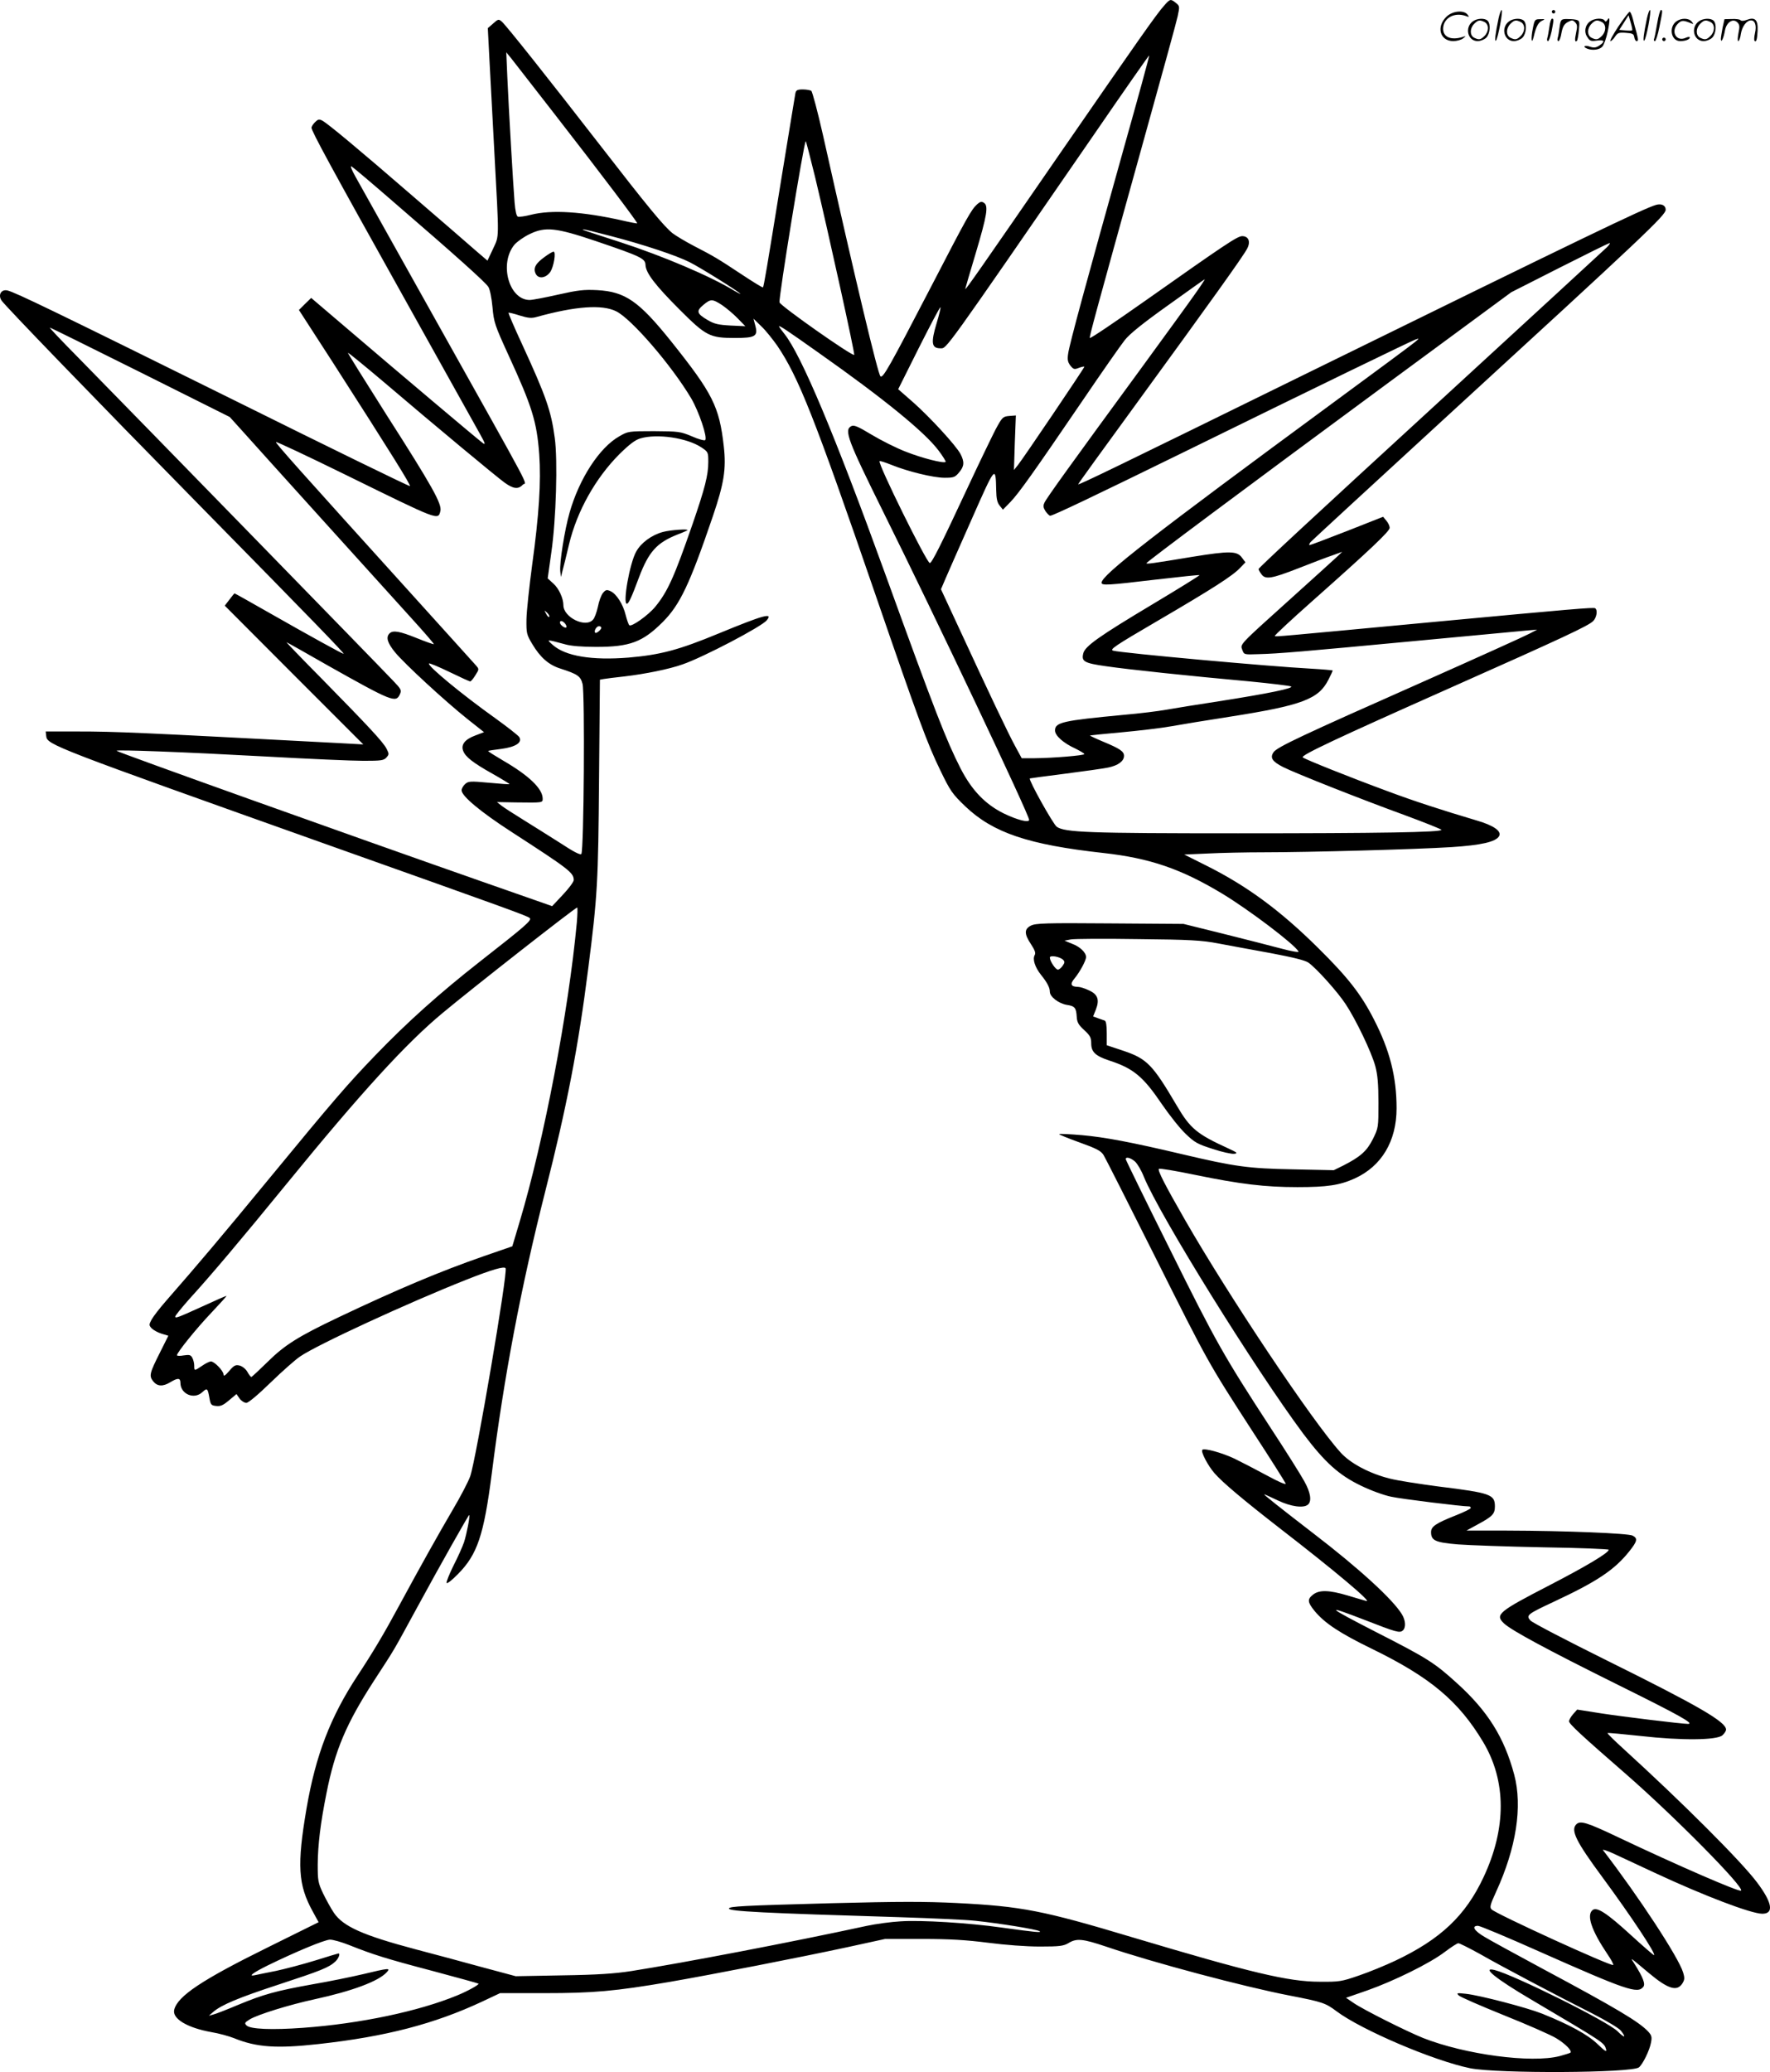 <?xml version="1.0" encoding="UTF-8"?>
<svg xmlns="http://www.w3.org/2000/svg" version="1.0" viewBox="0 0 1026.073 1200.548" preserveAspectRatio="xMidYMid meet">
  <g transform="translate(-0.41,1200.816) scale(0.1,-0.1)" fill="#000000" stroke="none">
    <path d="M6752 11975 c-44 -49 -149 -199 -599 -850 -474 -687 -553 -800 -553 -791 0 3 27 97 61 209 65 219 74 273 47 290 -13 9 -22 7 -39 -8 -35 -32 -58 -74 -270 -483 -240 -462 -277 -528 -291 -514 -15 15 -141 540 -333 1397 -31 137 -62 253 -68 257 -7 4 -29 8 -49 8 -31 0 -39 -4 -43 -22 -2 -13 -39 -234 -81 -493 -86 -532 -102 -626 -107 -632 -3 -2 -58 32 -123 75 -142 94 -163 106 -277 165 -48 25 -103 58 -123 73 -49 38 -144 153 -426 517 -298 384 -538 686 -564 709 -19 17 -22 16 -51 -10 l-31 -27 9 -175 c5 -96 18 -341 29 -545 28 -520 29 -478 -8 -559 l-32 -68 -62 53 c-34 30 -197 171 -363 314 -327 283 -498 425 -532 444 -19 10 -26 8 -43 -9 -11 -11 -20 -25 -20 -32 0 -20 112 -226 535 -983 224 -401 423 -759 443 -794 29 -52 32 -62 15 -50 -24 17 -489 409 -786 663 l-209 178 -36 -35 -35 -35 196 -303 c339 -528 455 -714 447 -717 -5 -2 -464 222 -1020 498 -1029 509 -1264 623 -1312 635 -36 9 -57 -25 -35 -58 20 -30 519 -547 1162 -1201 641 -652 829 -846 821 -846 -8 0 -193 102 -425 234 -112 64 -205 116 -207 116 -2 0 -15 -16 -30 -36 l-27 -35 401 -402 402 -402 -128 7 c-1178 62 -1301 68 -1530 68 l-183 0 3 -27 c5 -50 40 -63 1639 -632 1047 -372 1152 -410 1164 -422 13 -13 -24 -45 -290 -253 -232 -182 -416 -346 -605 -542 -162 -168 -242 -261 -615 -714 -280 -340 -405 -488 -599 -710 -36 -41 -73 -89 -83 -107 -16 -30 -16 -33 0 -51 10 -10 35 -24 57 -31 l40 -12 -46 -92 c-63 -125 -67 -140 -42 -172 24 -30 56 -32 100 -5 43 26 58 25 58 -4 0 -65 79 -99 127 -54 28 26 31 23 41 -33 7 -40 10 -44 40 -47 25 -3 41 5 74 33 l43 36 18 -26 c10 -14 28 -25 39 -25 12 0 68 47 141 118 67 65 144 133 171 151 99 68 626 311 962 444 149 59 221 80 229 67 14 -22 -171 -1107 -205 -1205 -10 -29 -56 -118 -103 -197 -82 -140 -177 -309 -312 -558 -84 -156 -149 -265 -238 -400 -158 -240 -243 -462 -296 -770 -56 -328 -49 -442 35 -595 l35 -64 -293 -145 c-385 -190 -524 -283 -544 -362 -13 -52 76 -105 216 -130 42 -7 101 -23 131 -35 130 -53 247 -61 489 -34 391 43 673 117 949 246 l104 49 256 0 c285 0 409 11 726 65 254 44 746 140 1030 201 l220 48 215 0 c163 0 255 -6 382 -22 100 -13 221 -22 300 -22 115 0 137 3 166 20 47 29 83 25 217 -20 273 -93 801 -233 1065 -284 191 -37 208 -43 272 -91 144 -108 561 -286 774 -330 158 -32 939 -28 979 5 23 19 62 99 70 144 6 31 4 41 -16 63 -53 57 -186 136 -610 363 -156 84 -310 168 -341 187 -59 35 -75 63 -36 63 12 0 174 -68 360 -151 501 -222 565 -244 598 -203 14 16 -1 55 -51 134 -26 40 -33 44 83 -53 111 -93 163 -109 194 -62 14 22 15 32 5 65 -26 87 -260 443 -464 708 -6 7 23 -2 64 -21 41 -19 146 -68 234 -109 285 -133 561 -238 625 -238 69 0 58 64 -30 181 -91 122 -436 466 -773 773 -54 49 -96 90 -94 93 3 2 88 -6 191 -17 237 -27 443 -25 475 4 12 11 21 25 21 33 0 45 -163 139 -690 400 -234 116 -434 220 -444 232 -27 30 -18 37 134 108 255 119 354 186 440 294 46 58 49 74 18 90 -25 13 -383 28 -728 29 l-235 0 64 35 c87 47 101 61 101 105 0 69 -24 78 -323 115 -115 15 -243 35 -285 46 -118 29 -231 89 -287 152 -164 181 -645 901 -902 1348 -117 204 -159 286 -151 295 4 4 99 -12 210 -35 262 -54 407 -71 593 -71 174 0 245 11 332 50 156 71 243 216 243 407 0 181 -39 336 -132 516 -74 145 -151 243 -322 412 -220 218 -414 361 -653 480 l-124 62 137 6 c75 4 223 7 328 7 255 0 881 17 1084 30 171 11 256 30 276 63 17 29 -31 63 -132 92 -211 63 -359 111 -517 170 -217 80 -477 184 -489 195 -12 12 190 107 849 400 666 296 807 362 835 390 20 20 27 64 11 74 -9 6 -129 -4 -931 -79 -909 -85 -922 -87 -926 -82 -3 3 95 94 218 203 337 299 448 404 448 424 0 10 -8 28 -19 41 l-19 23 -208 -82 c-115 -45 -213 -82 -218 -82 -5 0 -2 8 5 17 8 9 363 336 789 727 1148 1052 1270 1167 1270 1199 0 25 -24 37 -56 28 -74 -22 -396 -177 -2014 -971 -1128 -554 -1331 -652 -1336 -648 -1 2 151 212 338 468 425 583 621 856 642 898 21 40 8 72 -29 72 -28 0 -102 -50 -560 -373 -176 -124 -321 -222 -323 -217 -3 9 17 85 316 1160 99 355 186 671 193 704 12 57 12 59 -10 77 -31 25 -34 24 -69 -16z m-3532 -629 c280 -360 482 -628 478 -632 -2 -1 -42 6 -88 17 -228 51 -408 63 -527 33 -35 -9 -70 -14 -77 -11 -8 3 -15 33 -19 84 -8 98 -34 542 -42 728 l-6 140 28 -34 c15 -19 129 -166 253 -325z m3299 -196 c-214 -764 -317 -1142 -323 -1192 -5 -34 -2 -48 13 -68 18 -22 23 -24 50 -13 17 6 31 9 31 6 0 -7 -355 -532 -384 -568 l-24 -30 5 158 6 158 -38 -3 c-37 -3 -41 -7 -79 -77 -21 -41 -94 -191 -161 -335 -156 -334 -209 -441 -221 -440 -18 1 -303 578 -291 590 2 3 33 -7 68 -21 96 -39 244 -75 309 -75 53 0 61 3 84 31 30 35 32 61 8 107 -27 50 -176 212 -273 298 l-88 77 120 240 c66 131 122 237 125 235 2 -3 -7 -42 -21 -88 -36 -119 -31 -150 21 -150 37 0 9 -39 889 1237 175 255 320 462 321 460 2 -2 -64 -243 -147 -537z m-1790 -167 c78 -326 232 -1025 227 -1031 -10 -10 -424 281 -433 304 -7 18 142 934 152 934 2 0 26 -93 54 -207z m-2432 -155 c346 -298 521 -455 538 -482 9 -14 19 -63 24 -117 8 -89 13 -104 93 -279 137 -298 164 -385 178 -574 11 -158 -1 -351 -41 -641 -17 -126 -32 -268 -33 -315 -1 -81 1 -89 34 -144 46 -77 95 -120 161 -141 102 -33 118 -44 130 -89 14 -53 8 -971 -7 -986 -7 -7 -48 15 -121 63 -62 39 -158 100 -215 135 -57 35 -114 72 -128 83 l-25 20 110 -2 c157 -2 155 -2 155 22 0 57 -79 133 -227 219 -51 30 -91 55 -89 57 1 2 36 7 76 12 83 11 124 37 104 69 -6 9 -67 57 -135 106 -198 141 -400 308 -388 320 3 3 56 -19 118 -49 62 -30 116 -55 121 -55 4 0 18 16 30 36 22 35 22 35 3 57 -11 12 -170 189 -354 392 -674 745 -810 897 -805 902 3 3 186 -83 406 -191 542 -266 533 -263 547 -209 10 41 -47 143 -312 557 -125 197 -226 359 -224 360 2 2 94 -73 204 -166 323 -275 657 -552 704 -586 51 -37 80 -40 106 -12 20 22 85 -101 -520 980 -226 404 -429 766 -450 804 -23 41 -32 65 -23 60 9 -5 124 -102 255 -216z m1162 -217 c262 -89 286 -101 287 -138 2 -46 55 -116 198 -259 153 -153 175 -164 321 -164 117 0 134 10 118 70 l-11 42 45 -44 c25 -23 66 -75 93 -113 123 -182 214 -410 570 -1445 249 -723 300 -861 375 -1015 58 -120 69 -136 145 -209 161 -153 365 -222 800 -270 270 -30 451 -92 690 -236 154 -93 416 -291 442 -335 4 -6 -37 0 -100 17 -59 16 -210 54 -337 86 l-230 57 -427 3 c-373 3 -431 1 -458 -13 -39 -20 -39 -48 1 -108 23 -35 28 -51 21 -63 -13 -24 2 -70 36 -113 37 -46 52 -75 52 -99 0 -29 51 -68 98 -76 47 -7 55 -17 58 -70 2 -31 10 -46 43 -76 35 -32 41 -44 41 -78 0 -49 25 -72 103 -98 142 -46 198 -93 307 -254 44 -64 105 -141 138 -172 52 -50 69 -59 157 -87 54 -18 110 -30 124 -28 22 3 18 7 -34 31 -182 83 -221 115 -299 248 -140 238 -173 272 -310 318 l-96 32 0 69 c0 47 -4 71 -12 74 -7 2 -25 9 -40 14 l-27 10 16 40 c22 57 11 88 -40 111 -23 11 -51 20 -62 20 -44 1 -50 16 -21 50 31 38 66 103 66 123 0 26 -35 60 -81 77 l-44 18 36 7 c20 4 196 5 390 2 303 -3 370 -7 464 -25 61 -11 197 -37 304 -56 132 -25 202 -42 221 -56 46 -33 167 -167 215 -240 59 -89 150 -278 172 -360 13 -49 18 -102 18 -210 0 -144 0 -146 -32 -211 -35 -70 -72 -103 -172 -154 l-55 -27 -235 5 c-261 5 -335 15 -641 87 -305 72 -451 99 -583 111 -71 6 -131 9 -133 6 -2 -2 51 -24 118 -48 100 -36 125 -49 140 -74 10 -16 144 -281 298 -588 309 -617 307 -613 567 -1015 102 -156 187 -291 190 -299 4 -10 -38 8 -108 46 -63 34 -148 78 -189 98 -75 35 -174 62 -186 51 -10 -11 32 -91 70 -135 48 -55 167 -155 386 -325 308 -238 531 -425 495 -416 -11 3 -60 17 -109 32 -108 32 -164 33 -200 5 -34 -27 -33 -43 9 -95 58 -70 145 -128 332 -219 339 -165 503 -303 645 -540 135 -226 136 -499 2 -784 -104 -222 -249 -359 -511 -483 -57 -27 -152 -66 -211 -86 -101 -35 -114 -37 -227 -36 -182 0 -398 52 -1085 257 -520 156 -643 180 -1019 199 -184 9 -336 9 -725 -1 -516 -14 -596 -18 -596 -31 0 -16 198 -26 990 -50 190 -6 388 -15 440 -21 134 -14 352 -49 370 -60 17 -10 -25 -6 -220 21 -189 27 -466 44 -585 36 -55 -3 -143 -15 -195 -26 -438 -95 -1067 -215 -1365 -262 -97 -15 -198 -22 -401 -25 l-270 -5 -205 55 c-112 31 -281 76 -376 101 -305 81 -419 132 -473 211 -17 25 -45 76 -63 113 -29 61 -31 75 -31 167 1 116 16 240 51 414 49 249 115 403 274 649 128 197 105 158 249 422 138 254 300 540 304 540 7 0 -15 -113 -30 -158 -9 -26 -36 -87 -61 -135 -24 -49 -42 -94 -40 -100 3 -7 32 16 66 51 113 114 150 226 196 582 71 563 169 1079 310 1635 125 491 191 832 249 1290 54 423 58 499 63 1103 l5 572 22 4 c11 2 66 9 121 15 119 14 259 42 337 70 119 41 457 218 487 255 39 47 -18 31 -278 -76 -232 -96 -338 -124 -523 -140 -213 -17 -365 8 -439 73 -38 34 -41 34 71 4 34 -10 100 -15 180 -15 196 0 270 28 386 144 100 100 156 218 290 611 65 191 79 275 64 407 -26 231 -64 306 -305 608 -187 233 -266 288 -428 297 -79 4 -112 0 -228 -26 -75 -17 -149 -31 -164 -31 -121 0 -179 212 -88 321 15 17 54 45 88 61 91 44 153 37 384 -41z m88 29 c185 -48 378 -112 455 -151 60 -30 275 -164 293 -182 6 -5 -10 2 -35 17 -138 84 -411 200 -660 281 -213 69 -226 73 -215 74 6 1 78 -17 162 -39z m5773 -64 c-48 -45 -430 -396 -980 -901 -722 -662 -1040 -957 -1040 -964 0 -4 7 -17 16 -29 23 -33 57 -28 216 34 78 31 168 65 198 75 l55 20 -25 -24 c-14 -13 -137 -125 -275 -249 -302 -272 -292 -261 -279 -296 10 -27 10 -27 94 -24 117 3 245 14 915 77 319 30 607 57 640 60 l60 5 -46 -24 c-26 -14 -305 -140 -620 -280 -700 -310 -841 -376 -862 -406 -22 -32 -8 -54 55 -86 71 -36 453 -187 706 -279 116 -43 212 -81 212 -85 0 -14 -354 -20 -1179 -20 -869 0 -1004 5 -1051 38 -21 15 -164 271 -156 280 2 1 92 13 202 27 109 14 223 30 252 36 58 12 92 37 92 68 0 26 -25 42 -121 82 -43 18 -77 34 -76 36 2 1 83 9 181 18 97 9 228 24 289 35 62 11 213 36 337 55 422 66 518 102 575 215 14 27 25 51 25 53 0 2 -57 7 -126 11 -245 13 -1091 90 -1146 104 -24 6 5 26 255 172 320 187 439 263 481 309 l30 31 -21 28 c-28 38 -71 39 -287 4 -235 -39 -266 -43 -266 -37 0 7 555 421 1410 1051 l705 519 280 142 c154 78 284 142 290 143 5 0 -2 -11 -15 -24z m-2386 -268 c-32 -46 -173 -240 -314 -433 -411 -561 -550 -754 -561 -779 -9 -19 -7 -29 6 -50 10 -14 22 -26 27 -26 16 0 251 112 788 375 762 374 1302 636 1330 646 23 8 23 7 -5 -16 -16 -14 -230 -172 -475 -352 -1042 -766 -1340 -997 -1340 -1041 0 -17 36 -15 314 18 138 16 252 28 254 26 2 -2 -122 -79 -276 -171 -306 -183 -388 -241 -398 -282 -12 -47 4 -57 132 -75 130 -19 480 -56 833 -88 123 -12 231 -25 239 -29 19 -10 -130 -41 -418 -86 -124 -19 -261 -41 -305 -49 -44 -8 -156 -22 -250 -30 -349 -33 -395 -43 -395 -90 0 -30 48 -73 118 -105 28 -14 52 -28 52 -32 0 -8 -180 -23 -289 -24 l-74 0 -38 70 c-40 73 -149 302 -326 685 l-104 224 26 61 c14 33 83 189 153 347 137 310 138 311 141 167 1 -50 6 -73 20 -90 l19 -24 44 45 c51 54 132 168 413 580 114 168 226 328 249 357 28 36 105 98 251 202 116 83 211 151 213 151 2 0 -22 -37 -54 -82z m-2745 -67 c25 -17 66 -51 91 -77 l45 -46 -86 4 c-71 4 -94 9 -133 32 -63 37 -67 52 -25 87 43 36 52 36 108 0z m-614 -36 c88 -42 322 -313 436 -505 44 -75 96 -227 81 -242 -4 -4 -39 5 -77 22 -67 28 -76 29 -220 30 -148 0 -151 -1 -201 -30 -115 -65 -232 -245 -288 -442 -29 -101 -59 -291 -54 -340 l4 -33 10 40 c6 22 23 89 37 150 46 191 152 381 291 521 59 58 92 83 122 92 98 29 271 3 354 -52 39 -26 40 -28 40 -84 0 -77 -19 -151 -91 -360 -106 -306 -144 -391 -216 -479 -41 -50 -140 -120 -151 -107 -5 5 -14 32 -21 59 -15 62 -53 122 -88 138 -22 10 -28 8 -44 -11 -10 -13 -23 -48 -29 -80 -7 -31 -19 -65 -28 -74 -43 -50 -172 13 -172 84 0 39 -26 96 -57 124 l-34 31 21 149 c28 193 38 536 20 665 -21 156 -50 240 -190 544 -45 97 -80 179 -78 181 2 2 31 -5 65 -16 49 -15 69 -17 99 -8 225 62 377 73 459 33z m1175 -241 c379 -267 614 -459 694 -565 26 -34 44 -64 42 -67 -11 -10 -135 21 -231 59 -55 21 -144 66 -199 99 -79 48 -102 57 -117 49 -43 -22 -21 -80 183 -492 304 -612 848 -1760 848 -1789 0 -19 -71 0 -149 38 -106 53 -183 133 -248 259 -84 165 -145 321 -437 1127 -293 808 -487 1270 -585 1392 -17 21 -31 41 -31 43 0 8 41 -19 230 -153z m-3932 -113 l518 -259 75 -83 c89 -100 797 -883 982 -1087 71 -78 128 -144 126 -146 -2 -2 -47 14 -99 35 -99 40 -138 47 -158 27 -22 -22 -12 -55 32 -109 55 -67 293 -286 420 -387 l96 -76 -50 -19 c-60 -22 -85 -53 -71 -89 13 -35 56 -69 172 -134 55 -31 98 -58 97 -59 -2 -2 -56 2 -120 8 -109 10 -119 9 -138 -8 -11 -10 -20 -26 -20 -36 0 -33 110 -125 288 -240 335 -217 362 -237 362 -280 0 -10 -28 -48 -63 -85 l-62 -66 -400 140 c-774 271 -2117 751 -2125 760 -8 8 388 -7 865 -33 248 -14 502 -25 566 -25 101 0 118 2 133 19 16 18 16 21 1 51 -20 39 -104 129 -379 409 -116 117 -206 211 -201 208 6 -2 114 -63 240 -135 370 -208 394 -218 417 -167 11 24 8 30 -38 78 -85 90 -1486 1526 -1833 1880 -91 92 -162 167 -158 167 4 0 240 -117 525 -259z m2370 -1417 c-4 -3 -12 5 -18 18 -12 22 -12 22 6 6 10 -10 15 -20 12 -24z m92 -39 c7 -9 10 -18 7 -22 -8 -7 -37 15 -37 28 0 14 16 11 30 -6z m210 -24 c0 -11 -29 -35 -35 -29 -10 9 7 38 21 38 8 0 14 -4 14 -9z m-142 -1708 c-48 -516 -191 -1264 -331 -1732 l-43 -144 -165 -57 c-254 -88 -505 -194 -844 -355 -231 -110 -310 -159 -409 -257 -49 -48 -92 -88 -95 -88 -3 0 -14 13 -23 30 -9 16 -29 32 -44 36 -24 6 -33 2 -61 -31 -23 -27 -33 -33 -33 -21 0 21 -53 76 -73 76 -8 0 -31 -11 -51 -25 -46 -31 -46 -31 -46 1 0 14 -5 34 -11 45 -9 17 -17 19 -50 14 -21 -4 -39 -3 -39 1 0 16 115 158 201 248 50 53 89 96 86 96 -3 0 -61 -25 -128 -56 -154 -70 -169 -76 -169 -64 0 6 37 51 82 102 126 138 298 342 566 670 432 529 692 813 902 987 169 141 769 611 780 611 3 0 2 -39 -2 -87z m2819 -216 c10 -10 10 -17 -3 -35 -8 -12 -21 -22 -27 -22 -14 0 -47 50 -47 70 0 16 59 5 77 -13z m417 -1169 c14 -13 37 -52 51 -88 92 -225 645 -1114 925 -1490 123 -163 205 -238 332 -299 57 -28 136 -57 178 -65 59 -13 409 -56 451 -56 5 0 9 -4 9 -9 0 -5 -37 -23 -82 -41 -121 -48 -148 -66 -148 -99 0 -49 25 -60 156 -71 65 -5 289 -13 497 -17 207 -3 377 -10 377 -14 0 -18 -135 -98 -344 -206 -296 -153 -317 -170 -263 -221 44 -41 252 -153 653 -352 366 -181 453 -230 413 -230 -36 0 -379 42 -503 61 l-139 22 -24 -27 c-13 -15 -23 -33 -23 -41 0 -15 70 -80 330 -306 283 -247 687 -656 667 -675 -9 -10 -366 145 -714 310 -181 86 -218 97 -241 74 -34 -34 -2 -99 151 -306 163 -221 317 -452 299 -452 -4 1 -63 52 -132 115 -141 129 -199 167 -224 146 -36 -30 -5 -119 85 -253 23 -33 38 -62 35 -65 -10 -10 -678 295 -705 322 -12 12 -9 26 26 102 117 255 154 494 105 679 -58 216 -153 368 -332 530 -131 119 -171 144 -465 294 -294 151 -307 164 -69 72 180 -70 202 -77 220 -61 19 16 17 58 -5 94 -52 86 -250 267 -511 467 -205 158 -293 228 -287 228 3 0 38 -16 78 -35 77 -37 153 -47 177 -23 21 21 13 70 -23 134 -19 35 -105 172 -193 306 -273 419 -318 498 -583 1032 -143 286 -259 524 -259 528 0 16 29 8 54 -14z m-4557 -4539 c138 -55 213 -79 483 -150 146 -39 266 -72 268 -74 6 -5 -62 -43 -123 -68 -223 -92 -563 -164 -895 -188 -179 -13 -306 -8 -327 14 -13 13 -10 17 19 35 46 28 230 85 378 117 216 47 369 104 416 156 24 26 13 25 -137 -11 -68 -16 -200 -43 -294 -59 -211 -38 -284 -58 -433 -120 -64 -27 -128 -52 -142 -55 l-25 -7 25 22 c48 41 145 82 380 159 244 80 290 98 328 133 19 18 30 47 18 47 -2 0 -62 -18 -132 -40 -71 -22 -174 -49 -229 -61 -55 -11 -111 -22 -123 -25 -42 -9 -14 13 75 57 164 80 328 148 360 149 18 0 67 -14 110 -31z m6556 -52 c129 -74 448 -242 654 -346 78 -40 152 -84 163 -98 34 -43 22 -45 -19 -4 -57 57 -601 327 -713 355 -79 19 8 -51 212 -171 431 -255 423 -249 435 -290 4 -16 -9 -8 -50 32 -57 55 -164 113 -321 176 -88 35 -360 106 -441 115 -53 6 -57 5 -43 -9 8 -9 126 -60 262 -115 135 -54 272 -114 303 -133 52 -31 94 -73 83 -84 -2 -2 -30 -11 -63 -20 -164 -42 -547 9 -791 105 -97 39 -348 165 -403 203 l-44 30 124 43 c153 54 363 157 449 223 36 27 71 50 78 50 6 1 63 -28 125 -62z M3162 10520 c-53 -38 -68 -65 -53 -97 15 -32 57 -28 84 8 21 29 36 119 20 119 -6 0 -28 -13 -51 -30z M3847 8926 c-66 -18 -127 -63 -155 -114 -38 -68 -79 -302 -54 -302 10 0 27 36 70 152 57 150 103 201 223 249 30 11 56 23 58 25 10 9 -98 2 -142 -10z M8691 11900 c-18 -85 -24 -135 -15 -127 12 11 43 177 33 177 -4 0 -12 -22 -18 -50z M9000 11940 c0 -5 5 -10 10 -10 6 0 10 5 10 10 0 6 -4 10 -10 10 -5 0 -10 -4 -10 -10z M9551 11900 c-18 -85 -24 -135 -15 -127 12 11 43 177 33 177 -4 0 -12 -22 -18 -50z M9611 11873 c-7 -42 -15 -82 -18 -90 -3 -7 -1 -13 5 -13 5 0 17 37 26 83 19 95 19 97 8 97 -4 0 -14 -34 -21 -77z M8391 11913 c-63 -59 -40 -143 38 -143 20 0 46 7 57 16 18 14 18 15 -6 7 -64 -19 -110 0 -110 48 0 61 63 98 130 75 22 -8 23 -7 11 8 -22 27 -85 21 -120 -11z M9386 11855 c-31 -47 -52 -85 -46 -85 5 0 17 11 26 25 15 23 23 26 63 23 39 -3 46 -6 49 -25 2 -13 8 -23 13 -23 11 0 11 6 0 50 -6 19 -15 54 -21 78 -6 23 -14 42 -19 42 -4 0 -33 -38 -65 -85z m80 -22 c-2 -3 -20 -3 -40 -1 l-35 3 27 42 27 43 12 -42 c7 -23 11 -43 9 -45z M8543 11885 c-50 -35 -31 -115 27 -115 17 0 39 9 50 20 22 22 27 79 8 98 -16 16 -59 15 -85 -3z m68 -5 c25 -14 25 -54 -1 -80 -23 -23 -33 -24 -61 -10 -25 14 -25 54 1 80 23 23 33 24 61 10z M8753 11885 c-50 -35 -31 -115 27 -115 17 0 39 9 50 20 22 22 27 79 8 98 -16 16 -59 15 -85 -3z m68 -5 c25 -14 25 -54 -1 -80 -23 -23 -33 -24 -61 -10 -25 14 -25 54 1 80 23 23 33 24 61 10z M8890 11843 c-12 -56 -8 -100 5 -48 13 57 26 83 48 93 20 9 19 10 -10 9 -31 0 -33 -2 -43 -54z M8986 11853 c-4 -27 -9 -56 -12 -65 -3 -10 -1 -18 4 -18 5 0 14 26 21 57 13 68 13 73 2 73 -5 0 -12 -21 -15 -47z M9045 11851 c-3 -25 -8 -54 -11 -63 -3 -10 -1 -18 4 -18 6 0 14 21 18 47 7 36 15 51 36 63 25 13 29 13 43 -1 13 -13 14 -24 6 -60 -9 -41 -8 -59 5 -47 3 3 8 31 11 61 5 53 4 56 -18 61 -13 3 -38 4 -56 4 -29 -1 -32 -4 -38 -47z M9223 11885 c-30 -21 -38 -62 -17 -92 14 -22 21 -25 55 -20 45 6 50 -5 14 -29 -20 -13 -31 -14 -55 -6 -30 11 -44 -1 -14 -12 30 -12 71 -6 87 12 9 10 23 49 31 87 14 68 13 93 -3 66 -6 -9 -11 -10 -15 -2 -10 16 -58 14 -83 -4z m68 -5 c25 -14 25 -54 -1 -80 -23 -23 -33 -24 -61 -10 -25 14 -25 54 1 80 23 23 33 24 61 10z M9723 11885 c-47 -33 -32 -115 21 -115 31 0 56 10 56 21 0 5 -11 4 -24 -2 -55 -25 -89 38 -45 82 20 20 31 21 74 3 18 -7 18 -6 6 9 -17 21 -59 22 -88 2z M9853 11885 c-50 -35 -31 -115 27 -115 17 0 39 9 50 20 22 22 27 79 8 98 -16 16 -59 15 -85 -3z m68 -5 c25 -14 25 -54 -1 -80 -23 -23 -33 -24 -61 -10 -25 14 -25 54 1 80 23 23 33 24 61 10z M9990 11848 c-5 -27 -10 -57 -10 -66 1 -27 16 5 24 51 9 47 47 71 72 45 13 -13 14 -24 6 -62 -5 -25 -6 -46 -1 -46 5 0 12 19 15 42 7 43 33 78 59 78 23 0 33 -29 23 -73 -5 -22 -6 -42 -3 -45 10 -11 15 6 18 58 3 64 -15 81 -63 63 -18 -7 -32 -7 -36 -2 -3 5 -25 8 -49 7 l-44 -1 -11 -49z M9640 11780 c0 -5 5 -10 10 -10 6 0 10 5 10 10 0 6 -4 10 -10 10 -5 0 -10 -4 -10 -10z"></path>
  </g>
</svg>
